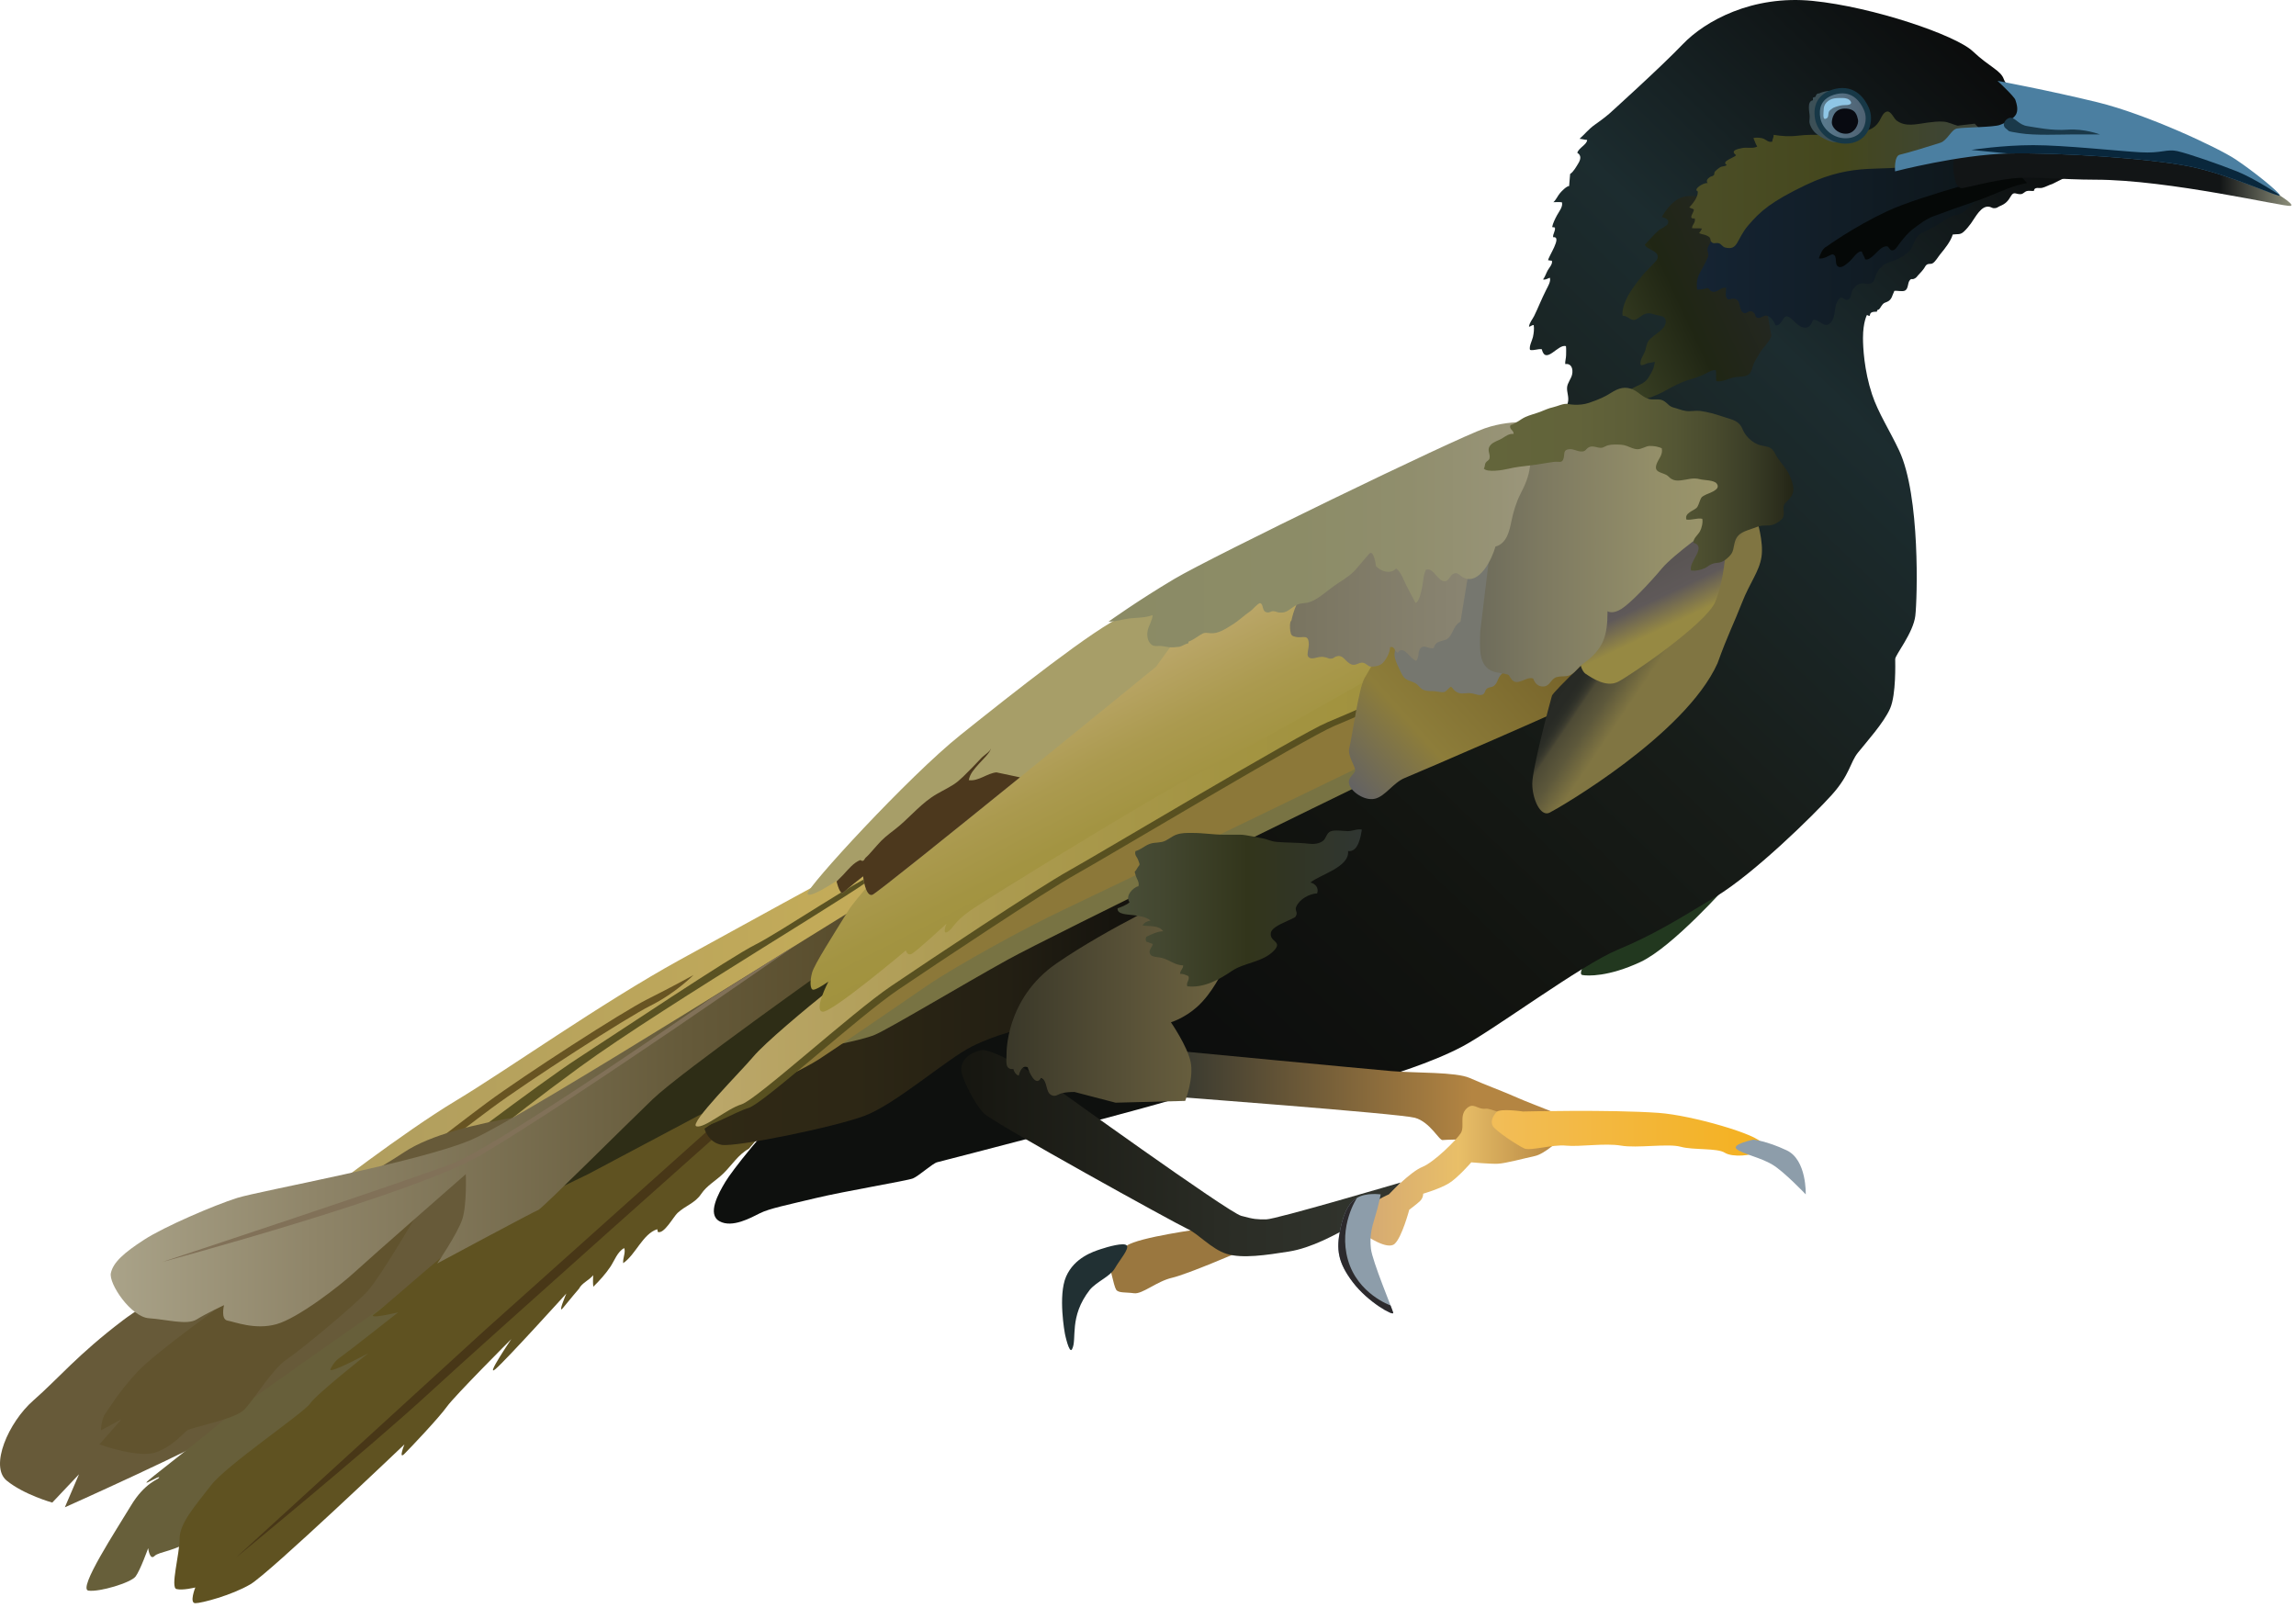 
        <svg xmlns:rdf="http://www.w3.org/1999/02/22-rdf-syntax-ns#" xmlns="http://www.w3.org/2000/svg" xmlns:cc="http://creativecommons.org/ns#" xmlns:xlink="http://www.w3.org/1999/xlink" xmlns:dc="http://purl.org/dc/elements/1.1/" x="0px" y="0px" width="501" height="351" viewBox="0 0 501 351" xml:space="preserve">
            <title>Gymnomyza samoensis (Ma'o Ma'o)</title>
            <desc xmlns:ian_image_library="https://ian.umces.edu/media-library/">
                <ian_image_library:title>Gymnomyza samoensis (Ma'o Ma'o)</ian_image_library:title>
                <ian_image_library:descr><p>Illustration of Gymnomyza samoensis (Ma'o Ma'o), which is endemic to Samoa and American Samoa. It is classified Endangered by the IUCN, most likely due to habitat loss, and the introduction of rats and other predators to the islands.</p></ian_image_library:descr>
                <ian_image_library:scene>
                    <ian_image_library:contains>birds, fauna, Chordata, Aves, Passeriformes, Meliphagidae, Gymnomyza samoensis, Ma'o Ma'o, honeyeater</ian_image_library:contains>
                    <ian_image_library:when>2012-05-19</ian_image_library:when>
                </ian_image_library:scene>
            </desc>
            
<defs>
</defs>
<linearGradient id="ian_symbols_55b7b99c2869df64195f68dce12da6da" gradientUnits="userSpaceOnUse" x1="70.11" y1="224.57" x2="198.693" y2="224.57">
	<stop  offset="0.006" style="stop-color:#AE9D5F"/>
	<stop  offset="0.022" style="stop-color:#AF9D5F"/>
	<stop  offset="1" style="stop-color:#C6AD58"/>
</linearGradient>
<path fill="url(#ian_symbols_55b7b99c2869df64195f68dce12da6da)" d="M198.693,191.982l-6.316-3.789l-12.125,3.789c0,0-14.4,7.831-31.83,17.431
	s-37.64,23.999-49.008,30.819c-11.368,6.821-29.304,20.715-29.304,20.715l46.229-13.642L198.693,191.982z"/>
<path fill="#685422" d="M84.231,259.54l-0.961-1.227c0.152-0.119,15.255-11.947,23.004-17.696
	c8.021-5.951,29.595-19.862,34.977-22.555c5.478-2.738,10.029-5.264,10.075-5.288c0,0-3.869,3.929-9.377,6.684
	c-5.335,2.668-26.767,16.491-34.745,22.411C99.47,247.606,84.383,259.421,84.231,259.54z"/>
<path fill="#5A5222" d="M93.098,255.137c0,0,24.503-18.694,33.092-24.252s33.093-21.978,38.65-24.757
	c5.558-2.778,23.748-15.157,26.021-15.157s-45.765,28.273-64.418,41.935c-17.937,13.136-25.767,20.21-25.767,20.21L93.098,255.137z"
	/>
<path fill="#675A39" d="M88.248,251.399c-11.321,7.547-51.458,29.159-61.406,36.706S12.777,300.797,7.288,305.6
	c-5.489,4.804-9.597,14.409-5.832,17.496c3.766,3.087,9.949,4.802,9.949,4.802l5.832-6.174l-3.087,7.203
	c0,0,28.473-12.691,38.421-18.523c9.948-5.833,59.348-43.567,63.807-48.37s12.349-20.24,12.349-20.24S99.568,243.852,88.248,251.399
	z"/>
<path fill="#675F3A" d="M47.768,310.746c-6.175,5.146-15.38,12.087-15.781,12.693c-0.401,0.605,2.811-1.479,2.745-1.029
	c-0.066,0.45-3.087,1.028-6.175,6.175c-3.087,5.146-11.664,18.183-9.262,18.524c2.401,0.343,9.263-1.715,10.292-3.087
	c1.028-1.372,2.744-6.175,2.744-6.175s0.342,2.744,1.372,1.715c1.029-1.029,4.802-1.029,8.233-3.773
	c3.431-2.744,45.282-42.194,45.282-42.194l4.459-14.065C91.677,279.529,53.943,305.6,47.768,310.746z"/>
<path fill="#22381F" d="M346.571,208.813c0,0-2.416,3.732-1.317,3.952c1.098,0.22,5.71,0.439,12.736-2.854
	c7.027-3.294,18.887-16.689,18.887-16.689L346.571,208.813z"/>
<linearGradient id="ian_symbols_5753f29f5efd2bb40912cd0f57ec600c" gradientUnits="userSpaceOnUse" x1="243.599" y1="235.062" x2="446.113" y2="25.353">
	<stop  offset="0.006" style="stop-color:#0B0C0C"/>
	<stop  offset="0.261" style="stop-color:#121410"/>
	<stop  offset="0.461" style="stop-color:#171C18"/>
	<stop  offset="0.739" style="stop-color:#1C2C2F"/>
	<stop  offset="1" style="stop-color:#0B0C0C"/>
</linearGradient>
<path fill="url(#ian_symbols_5753f29f5efd2bb40912cd0f57ec600c)" d="M443.144,23.099c0,0-5.226-3.801-5.885-5.778c-0.658-1.976-3.073-2.635-6.807-6.148
	c-3.733-3.514-21.74-9.663-34.918-10.98c-13.176-1.318-23.496,4.392-28.328,9.442c-4.83,5.051-16.03,15.152-16.03,15.152
	c-0.931,0.802-2.166,1.721-3.234,2.47c-1.24,0.869-2.142,2.027-3.277,3.031c0.572,0.039,1.04,0.208,1.652,0.247
	c0.036,0.961-1.896,1.776-2.141,2.816c0.969,0.563,0.7,1.497,0.247,2.251c-0.452,0.753-1.091,1.911-1.812,2.361l-0.219,2.635
	c-0.558,0-1.641,1.127-1.987,1.538c-0.55,0.649-0.833,1.436-1.449,1.987c0.614-0.021,1.263-0.055,1.866,0.022
	c0.278,0.964-0.679,2.077-1.07,2.816c-0.419,0.788-0.911,1.737-1.065,2.604c0.164-0.028,0.43,0.096,0.599,0.069
	c0.161,0.821-0.503,1.436-0.379,2.132c2.098-0.247-1.102,4.279-1.098,5.044c0.229-0.032,0.585,0.108,0.816,0.071
	c0.237,0.703-0.585,1.535-0.905,2.115c-0.34,0.617-0.589,1.428-1.016,1.979c0.485,0.162,1.049-0.215,1.472-0.373
	c0.301,0.747-0.438,1.951-0.774,2.614c-0.522,1.035-0.972,2.043-1.433,3.079c-0.391,0.877-0.771,1.783-1.201,2.642
	c-0.381,0.762-1.075,1.541-1.132,2.375c0.419-0.093,0.626-0.392,1.032-0.383c0.126,0.861,0.011,1.787-0.169,2.607
	c-0.166,0.753-0.898,2.073-0.638,2.821c0.865,0.19,1.639-0.264,2.563-0.153c0.858,3.523,3.572-1.262,5.276-0.658
	c0.079,0.631,0.03,1.3,0.032,1.943c0.002,0.642-0.252,1.387-0.191,1.943c1.361-0.15,1.741,1.051,1.514,2.234
	c-0.184,0.953-1.021,1.87-1.108,2.845c-0.095,1.074,0.462,2.132,0.182,3.299c-0.172,0.718-1.134,2.769-0.615,3.294l-28.762,69.615
	l-62.781,32.781l4.772,3.846l-17.907,11.305l3.23,22.999l62.144,3.293c0,0,9.884-2.854,16.909-6.587
	c7.025-3.733,25.914-17.787,33.817-21.082c7.904-3.295,13.178-6.587,21.52-11.639c8.344-5.051,21.305-17.787,25.255-22.179
	c3.95-4.393,3.955-7.026,5.709-9.223s5.712-6.588,7.028-9.662c1.315-3.075,1.098-9.882,1.098-10.76s3.955-5.709,4.389-9.444
	c0.434-3.734,1.098-26.132-3.514-36.014c-2.011-4.309-4.582-8.234-5.929-12.297c-1.74-5.255-1.977-10.316-1.977-12.297
	c0-3.514,0.878-5.052,0.878-5.052c0.176,0.162,0.392,0.233,0.617,0.192c0.026-0.95,0.867-0.836,1.542-0.888
	c0.021-0.121,0.048-0.24,0.08-0.359c0.503-0.056,0.643-0.507,0.891-0.861c0.521-0.745,0.559-0.622,1.269-0.933
	c1.054-0.461,1.082-1.401,1.569-2.383c0.613-0.09,1.799,0.228,2.334-0.071c0.734-0.411,0.555-1.603,0.972-2.167
	c0.452-0.614,0.471-0.14,1.048-0.425c0.525-0.26,0.46-0.357,0.813-0.73c0.494-0.525,0.921-0.97,1.323-1.537
	c0.162-0.229,0.311-0.593,0.544-0.762c0.452-0.326,0.853-0.093,1.278-0.308c0.606-0.306,1.254-1.458,1.692-1.988
	c0.98-1.188,2.304-2.819,2.732-4.31c1.075-0.158,1.613,0.136,2.438-0.642c0.593-0.559,1.059-1.127,1.531-1.77
	c0.976-1.324,2.269-4.097,4.13-3.617c0.42,0.108,0.542,0.326,1.086,0.279c0.59-0.051,0.604-0.249,1.088-0.444
	c1.243-0.501,1.793-1.088,2.426-2.196c0.647-1.135,1.144-0.313,2.196-0.425c0.525-0.056,0.748-0.531,1.318-0.679
	c0.449-0.117,1.036,0.04,1.499-0.028c0.086-0.957,1.163-0.512,1.799-0.664c0.748-0.179,1.43-0.61,2.191-0.834l3.074-1.538
	L443.144,23.099z"/>
<path fill="#2E2D16" d="M186.702,204.058c-1.028,0.343-77.185,55.917-77.185,55.917l9.948,7.547l43.91-20.24l31.218-27.101
	L186.702,204.058z"/>
<path fill="#61532E" d="M50.512,283.302c0,0-16.467,11.664-20.583,16.123c-4.116,4.46-5.832,7.547-6.861,8.919
	s-1.029,3.773-1.029,3.773l4.459-2.401l-4.803,5.489c0,0,8.577,3.088,12.35,1.716s5.833-4.117,6.861-4.804
	c1.029-0.686,10.291-2.401,12.35-4.459c2.059-2.059,6.175-8.919,9.262-10.978s15.093-12.007,17.838-15.094
	c2.745-3.088,10.978-17.153,10.978-17.153L50.512,283.302z"/>
<path fill="#5F5221" d="M163.375,250.713c-2.216,1.152-3.79,3.688-5.573,5.403c-1.685,1.621-3.529,2.55-4.813,4.449
	c-1.375,2.032-3.373,2.492-5.144,4.126c-0.904,0.836-2.958,4.697-4.31,4.145c-0.039-0.198-0.078-0.396-0.116-0.595
	c-3.173,1.01-4.721,5.566-7.438,7.409c-0.125-1.077,0.6-2.354,0.224-3.29c-1.472,0.762-2.151,2.789-3.019,4.081
	c-1.071,1.591-2.326,2.972-3.722,4.356c-0.106-0.807-0.064-1.689-0.035-2.521c-0.898,1.144-2.419,1.649-3.104,2.967
	c0,0-2.058,2.402-3.43,4.117s0.686-3.088,0.686-3.088s-13.035,14.408-15.437,16.467c-2.402,2.058,3.43-6.518,3.43-6.518
	s-12.35,12.349-14.065,14.75c-1.715,2.402-7.891,8.919-9.262,10.292c-1.372,1.372,0-2.059,0-2.059s-29.503,28.13-33.62,30.531
	c-4.116,2.402-10.634,4.116-12.006,4.116s0-3.43,0-3.43s-2.744,0.686-4.116,0.343s0.686-7.547,0.686-10.978
	s3.431-7.204,6.861-11.664c3.43-4.459,20.24-15.78,21.612-17.838c1.372-2.059,12.693-10.978,12.693-10.978s-8.919,4.803-8.233,3.431
	s1.372-2.059,2.401-2.744c1.029-0.687,12.35-9.606,12.35-9.606s-7.204,1.716-5.146,0.344s20.24-17.838,24.013-19.554l22.642-10.979
	l55.573-29.502L163.375,250.713z"/>
<linearGradient id="ian_symbols_3230d8c8917f313435cf792a7a8ea84f" gradientUnits="userSpaceOnUse" x1="24.156" y1="243.069" x2="189.322" y2="243.069">
	<stop  offset="0.006" style="stop-color:#A9A288"/>
	<stop  offset="0.266" style="stop-color:#8F8569"/>
	<stop  offset="0.761" style="stop-color:#655A3A"/>
	<stop  offset="1" style="stop-color:#574B2B"/>
</linearGradient>
<path fill="url(#ian_symbols_3230d8c8917f313435cf792a7a8ea84f)" d="M31.472,270.517c-4.418,2.859-6.758,4.938-7.278,7.276c-0.519,2.34,4.418,9.617,8.317,9.877
	s8.316,1.559,10.396,0.26c2.08-1.3,5.978-3.119,5.978-3.119s-0.78,3.119,0.779,3.379c1.56,0.26,5.978,2.079,10.656,0.78
	c4.678-1.3,13.774-8.317,17.153-11.436c3.378-3.119,24.17-21.312,24.17-21.312s0.261,6.757-0.78,9.876
	c-1.04,3.118-5.458,9.616-5.458,9.616s21.311-11.435,22.091-11.695c0.779-0.261,18.712-18.192,24.95-24.17
	s40.023-29.889,40.023-29.889s7.797-13.515,6.758-13.254c-1.04,0.26-74.851,47.041-86.285,51.979
	c-11.435,4.938-46.26,11.175-51.199,12.734S35.89,267.658,31.472,270.517z"/>
<path fill="#817158" d="M35.334,275.413c0,0,55.876-18.453,64.193-21.831c12.995-5.978,55.796-35.856,55.796-35.856l18.274-11.443
	c0,0-48.34,33.786-68.612,45.74C90.319,260.671,35.334,275.413,35.334,275.413z"/>
<path fill="#483717" d="M51.483,339.909l54.318-49.64l52.239-46.781l5.198-1.818c0,0-56.397,50.159-69.652,62.374
	S51.483,339.909,51.483,339.909z"/>
<linearGradient id="ian_symbols_97c6a2f201536884ed0bf85afb0d5d3e" gradientUnits="userSpaceOnUse" x1="345.762" y1="75.706" x2="387.112" y2="56.424">
	<stop  offset="0" style="stop-color:#404728"/>
	<stop  offset="0.503" style="stop-color:#202614"/>
	<stop  offset="1" style="stop-color:#252726"/>
</linearGradient>
<path fill="url(#ian_symbols_97c6a2f201536884ed0bf85afb0d5d3e)" d="M368.312,42.796c-3.074,0.22-4.951,3.272-5.688,4.563c0.707,0.19,1.801,0.525,1.264,1.542
	c-0.248,0.469-1.5,0.982-1.945,1.361c-1.135,0.971-2.037,2.148-3.041,3.129c0.469,1.159,3.215,1.291,2.779,2.976
	c-0.143,0.546-1.1,1.344-1.488,1.807c-0.508,0.604-1.17,1.142-1.709,1.806c-1.002,1.235-1.99,2.542-2.859,3.91
	c-0.756,1.192-1.857,3.618-1.553,5.006c0.971-0.021,1.568,0.887,2.381,0.921c0.779,0.033,1.65-1.009,2.422-1.273
	c1.043-0.358,1.426-0.115,2.41,0.165c0.941,0.268,2.1,0.12,2.195,1.318c0.146,1.86-2.627,2.927-3.676,4.233
	c-0.602,0.746-0.547,1.68-0.936,2.584c-0.322,0.749-1.16,1.9-0.844,2.81c0.48,0.14,1.057-0.273,1.502-0.405
	c0.453-0.134,1.164-0.106,1.555-0.356c-0.09,1.412-0.625,2.248-1.34,3.442c-0.658,1.102-1.646,1.493-2.801,2.019
	c-1.125,0.512-1.822,1.127-2.684,2.142c-0.639,0.755-1.928,2.351-1.943,3.261c0.703,0.023,1.973-0.665,2.65-1.004
	c0.994-0.499,1.822-1.034,2.861-1.324c1.9-0.532,3.639-1.098,5.381-2.079c1.838-1.034,3.754-2.043,5.764-2.598
	c0.867-0.24,1.73-0.588,2.588-0.915c0.697-0.266,2.066-1.313,2.869-1.017c0.1,0.769-0.031,1.581,0.066,2.35
	c1.254,0.259,2.738-0.575,3.932-0.833c1.105-0.24,2.68,0.1,3.447-0.94c0.432-0.587,0.502-1.276,0.762-1.927
	c0.305-0.765,0.811-1.475,1.209-2.196c0.799-1.445,2.098-2.4,2.695-3.953l-5.27-29.426
	C381.269,43.895,371.384,42.577,368.312,42.796z"/>
<linearGradient id="ian_symbols_0b3872e096a2c394addb115478fcbdf3" gradientUnits="userSpaceOnUse" x1="370.252" y1="50.568" x2="437.924" y2="50.568">
	<stop  offset="0" style="stop-color:#152433"/>
	<stop  offset="1" style="stop-color:#0D1518"/>
</linearGradient>
<path fill="url(#ian_symbols_0b3872e096a2c394addb115478fcbdf3)" d="M374.679,50.482c-0.914,0.428-1.242,2.075-1.701,2.909c-0.365,0.664-0.506,0.808-0.334,1.543
	c0.188,0.804,0.232,0.746-0.117,1.52c-0.457,1.013-1.023,2.028-1.58,3.032c-0.654,1.177-0.803,2.305-0.625,3.7
	c0.68,0.079,1.127-0.111,1.73-0.18c0.43-0.049,0.26-0.28,0.711-0.065c0.215,0.102,0.332,0.44,0.539,0.557
	c1.371,0.765,2.002-0.964,3.32-0.685c0.072,0.556-0.17,1.434,0.018,1.948c0.357,0.986,0.867,0.407,1.553,0.418
	c1.762,0.029,1.133,1.981,1.977,2.883c0.906,0.966,1.5-0.96,2.586,0.256c0.391,0.438,0.162,1.012,0.922,1.065
	c0.672,0.047,1.137-0.693,1.994-0.466c0.574,0.152,1.08,0.781,1.373,1.28c0.385,0.658,0.252,1.091,1.029,0.658
	c1.072-0.597,1.07-2.515,2.471-1.542c0.955,0.663,1.492,1.581,2.594,2.036c1.266,0.523,2.072-0.246,2.441-1.503
	c1.344-0.419,2.496,2.073,3.866,0.57c1.162-1.275,0.717-3.119,1.409-4.514c0.161-0.324,0.461-0.867,0.831-0.947
	c0.549-0.117,0.767,0.525,1.328,0.469c0.978-0.099,0.834-1.283,1.137-1.938c0.322-0.699,1.03-1.419,1.713-1.59
	c0.849-0.212,1.887,0.315,2.634-0.216c0.573-0.408,0.613-1.132,0.874-1.762c0.309-0.747,0.748-1.345,1.275-1.798
	c1.184-1.019,2.854-1.154,4.172-1.983c0.667-0.42,1.3-0.852,1.859-1.428c0.563-0.581,0.692-1.146,0.988-1.861
	c0.744-1.798,1.749-2.026,3.343-2.811c1.552-0.765,2.987-1.797,4.568-2.695c0.888-0.505,1.763-0.375,2.685-0.978
	c0.961-0.629,1.58-1.3,2.416-2.031c1.46-1.278,3.077-2.637,4.221-4.124c1.024-1.332,1.431-2.95,3.025-3.782l-6.588-6.808
	l-40.626,7.027L374.679,50.482z"/>
<linearGradient id="ian_symbols_977c3c683e2d4c74d165b245789f4f43" gradientUnits="userSpaceOnUse" x1="368.607" y1="39.236" x2="435.728" y2="39.236">
	<stop  offset="0" style="stop-color:#4C4E27"/>
	<stop  offset="0.497" style="stop-color:#44471D"/>
	<stop  offset="1" style="stop-color:#3B443F"/>
</linearGradient>
<path fill="url(#ian_symbols_977c3c683e2d4c74d165b245789f4f43)" d="M397.738,29.401c-1.891,0-3.678-0.003-5.494,0.215c-1.824,0.219-3.492,0.086-5.229-0.187
	c0.059,0.569-0.307,0.933-0.289,1.477c-0.869,0.181-1.102-0.245-1.773-0.577c-0.648-0.32-1.631-0.333-2.346-0.224
	c0.209,0.548,0.531,1.426,0.83,1.882c-1.006,0.508-2.17,0.105-3.268,0.318c-0.859,0.167-2.777,0.512-1.352,1.543
	c-0.283,0.551-3.424,1.353-2.031,2.141c-0.324,0.363-0.961,0.243-1.398,0.489c-0.35,0.196-0.955,0.688-1.207,0.99
	c-0.189,0.227-0.031,0.542-0.197,0.729c-0.283,0.316-0.596,0.243-0.848,0.423c-0.443,0.318-0.975,0.741-0.514,1.339
	c-0.576-0.094-1.4,0.363-1.846,0.691c-0.125,0.091-0.494,0.412-0.547,0.55c-0.234,0.606,0.219,0.25,0.238,0.708
	c0.047,1.104-1.084,2.533-1.861,3.365c0.328,0.157,0.646,0.282,0.988,0.418c0.152,0.574-1.457,2.166,0.221,1.97
	c0.207,0.992-0.588,1.292-0.598,2.125c0.701,0.102,1.443-0.029,2.146,0.083c-0.111,0.341-0.389,0.75-0.609,1.005
	c0.543,0.283,1.158,0.271,1.68,0.537c0.221,0.112,0.488,0.237,0.652,0.446c0.205,0.265,0.127,0.655,0.264,0.834
	c0.553,0.722,1.029,0.147,1.779,0.417c0.492,0.177,0.75,0.758,1.295,0.9c2.891,0.757,2.428-1.768,5.063-4.842
	s4.939-5.147,12.516-8.784c10.981-5.27,16.91-2.635,23.498-4.392c6.588-1.757,18.227-3.953,18.227-3.953l-4.831-5.051l-3.733,0.439
	c-1.079-0.27-1.921-0.787-3.073-0.878c-1.186-0.094-2.362,0.061-3.514,0.208c-2.228,0.285-4.772,1.072-6.765-0.482
	c-0.577-0.45-1.167-2.047-2.024-1.938s-1.321,1.44-1.691,2.053c-1.384,2.294-3.523,2.354-5.99,2.354L397.738,29.401z"/>
<path fill="#050807" d="M398.617,53.776c-1.002,0.462-1.396,1.705-1.734,2.591c0.424,0.172,1.119-0.071,1.515-0.224
	c0.287-0.111,1.307-0.702,1.536-0.632c1.162,0.358,0.189,2.262,1.266,2.71c0.813,0.339,1.87-0.731,2.534-1.311
	c0.493-0.431,1.706-2.344,2.532-1.998c0.16,0.603,0.574,1.076,0.734,1.679c1.126,0.406,2.724-2.029,3.695-2.547
	c0.283-0.151,0.773-0.372,1.11-0.283c0.359,0.095,0.512,0.743,0.913,0.848c0.766,0.2,1.265-0.795,1.655-1.315
	c0.931-1.241,1.938-2.498,3.173-3.416c1.397-1.041,2.713-2.077,4.358-2.69c3.156-1.174,6.164-2.262,9.383-3.343
	c3.092-1.038,6.05-2.57,9.059-3.458c0.638-0.188,1.325-0.292,1.971-0.445l-2.416-2.635c0,0-20.642,5.271-28.108,8.784
	C404.327,49.604,398.617,53.776,398.617,53.776z"/>
<path fill="#3C5057" d="M396.941,20.394c-0.416-0.057-0.73,0.311-0.773,0.708c-0.117,0.029-0.465,0.188-0.584,0.216
	c-0.027,0.119,0.033,0.438,0.006,0.557c-1.4,0.228-0.713,2.619-0.707,3.573c0.006,0.775-0.174,1.117,0.055,1.697
	c0.178,0.444,0.383,1.016,0.984,1.658c0.602,0.641,1.961,1.449,2.963,1.861c1.551,0.637,2.64,0.405,4.112,0.043
	c2.634-0.646,5.094-1.769,4.843-5.039c-0.193-2.523-3.309-4.698-4.173-5.051c-0.863-0.353-1.097-0.219-3.073-0.659
	S396.941,20.394,396.941,20.394z"/>
<linearGradient id="ian_symbols_92621d3b4f19d5c4f95fa1ea47e7cc2e" gradientUnits="userSpaceOnUse" x1="396.521" y1="25.275" x2="407.686" y2="25.275">
	<stop  offset="0" style="stop-color:#5B7D90"/>
	<stop  offset="1" style="stop-color:#4E6071"/>
</linearGradient>
<path fill="url(#ian_symbols_92621d3b4f19d5c4f95fa1ea47e7cc2e)" d="M400.593,19.958c3.733-0.878,5.929,1.757,6.807,4.172c0.879,2.416-0.219,6.148-3.952,6.588
	s-6.368-2.416-6.808-4.831S396.859,20.837,400.593,19.958z"/>
<path fill="#173847" d="M402.686,31.349c-3.535,0-6.144-2.724-6.622-5.356c-0.617-3.394,0.984-5.801,4.396-6.603
	c0.531-0.125,1.055-0.188,1.559-0.188c3.907,0,5.528,3.621,5.932,4.73c0.569,1.566,0.363,3.511-0.525,4.953
	c-0.593,0.962-1.752,2.162-3.908,2.415C403.234,31.333,402.957,31.349,402.686,31.349z M402.018,20.371
	c-0.413,0-0.848,0.053-1.291,0.157c-3.542,0.833-3.864,3.318-3.513,5.255c0.414,2.28,2.928,4.731,6.165,4.355
	c1.691-0.199,2.593-1.125,3.049-1.867c0.709-1.15,0.874-2.696,0.422-3.94C406.512,23.402,405.166,20.371,402.018,20.371z"/>
<path fill="#080A11" d="M402.569,23.692c2.415,0,2.636,1.537,2.855,2.416c0.22,0.878-0.658,3.074-2.635,3.074
	s-3.075-1.537-3.075-2.416C399.714,25.888,400.154,23.692,402.569,23.692z"/>
<path fill="#0E100E" d="M174.439,238.72c-8.084,8.337-14.653,16.672-16.168,19.198s-4.042,7.074-1.263,8.59s6.821-0.759,8.842-1.769
	c2.021-1.011,5.81-1.769,12.125-3.284c6.315-1.515,19.957-3.789,21.22-4.294c1.264-0.505,4.295-3.284,5.306-3.537
	c1.011-0.253,52.039-13.389,53.555-14.398c1.516-1.011-14.399-19.958-14.399-19.958S182.523,230.383,174.439,238.72z"/>
<linearGradient id="ian_symbols_5fcc34956fdc98a409febf5c2157fcbe" gradientUnits="userSpaceOnUse" x1="153.723" y1="221.689" x2="255.023" y2="221.689">
	<stop  offset="0.006" style="stop-color:#302915"/>
	<stop  offset="0.325" style="stop-color:#2D2715"/>
	<stop  offset="0.654" style="stop-color:#231F13"/>
	<stop  offset="0.987" style="stop-color:#100F0C"/>
	<stop  offset="1" style="stop-color:#0F0E0B"/>
</linearGradient>
<path fill="url(#ian_symbols_5fcc34956fdc98a409febf5c2157fcbe)" d="M222.941,224.574c0,0-5.306,1.012-10.863,3.79c-5.557,2.778-16.672,12.63-23.494,15.156
	c-6.82,2.526-28.041,6.821-31.072,6.315c-3.031-0.505-3.79-3.536-3.79-3.536s47.998-32.336,47.24-32.336
	c-0.758,0,49.008-20.462,49.008-20.462l5.052,6.063L222.941,224.574z"/>
<path fill="#787343" d="M296.959,171.265c0,0-67.449,32.841-77.048,38.146s-26.019,15.156-29.051,16.42
	c-3.032,1.263-11.621,2.778-11.621,2.778l42.188-27.282l76.542-36.377L296.959,171.265z"/>
<path fill="#8C7839" d="M296.959,167.223c0,0-56.839,27.535-64.922,31.324c-8.083,3.79-23.241,12.126-29.556,16.421
	c-6.315,4.294-20.21,13.894-23.746,16.167c-3.537,2.274-9.853,5.053-9.853,5.053s36.125-33.599,56.587-44.208
	c20.462-10.61,73.764-39.409,73.764-39.409L296.959,167.223z"/>
<path fill="#585020" d="M182.568,216.758c-5.053,4.041-14.146,11.62-16.673,14.651c-2.526,3.031-14.945,13.866-13.18,14.378
	s7.37-3.01,10.654-4.021c3.284-1.011,24-19.956,32.588-25.767c8.589-5.811,32.083-21.474,38.903-25.262
	c6.82-3.789,50.271-29.81,56.333-32.336c6.063-2.525,11.621-5.052,11.621-5.052l-2.526-6.063c0,0-77.048,36.376-100.542,55.576
	C189.136,210.695,187.62,212.716,182.568,216.758z"/>
<linearGradient id="ian_symbols_fe5de25d8d6ee1a4f9099ea917ceb28d" gradientUnits="userSpaceOnUse" x1="151.775" y1="195.186" x2="302.551" y2="195.186">
	<stop  offset="0" style="stop-color:#BCA86B"/>
	<stop  offset="0.079" style="stop-color:#B9A566"/>
	<stop  offset="0.45" style="stop-color:#AB9A4F"/>
	<stop  offset="0.77" style="stop-color:#A39442"/>
	<stop  offset="1" style="stop-color:#A1923E"/>
</linearGradient>
<path fill="url(#ian_symbols_fe5de25d8d6ee1a4f9099ea917ceb28d)" d="M181.008,215.978c-5.052,4.042-14.146,11.621-16.673,14.652s-14.144,14.646-12.378,15.157
	c1.766,0.512,6.568-3.79,9.852-4.8c3.284-1.011,24-19.957,32.589-25.767c8.588-5.811,32.082-21.474,38.902-25.263
	c6.821-3.788,50.271-29.81,56.334-32.335c6.063-2.526,11.62-5.052,11.62-5.052l1.297-8.029c0,0-80.871,38.343-104.365,57.542
	C187.577,209.916,186.06,211.937,181.008,215.978z"/>
<path fill="#8FC6E6" d="M398.321,25.934c-0.677,0.193-0.388-1.558-0.388-1.934c0-0.632,0.195-1.22,0.649-1.673
	c1.018-1.018,2.189-0.934,3.605-0.938c0.553-0.001,1.297,0.187,1.619,0.702c0.486,0.775-0.693,0.847-1.232,0.845
	c-0.778-0.001-1.34,0.164-2.027,0.39c-0.318,0.104-0.6,0.224-0.878,0.459c-0.201,0.169-0.575,0.311-0.672,0.891
	C398.901,25.257,398.998,25.741,398.321,25.934z"/>
<linearGradient id="ian_symbols_6cb87919df4bc6548980cd875c28eb55" gradientUnits="userSpaceOnUse" x1="228.815" y1="152.911" x2="246.183" y2="186.997">
	<stop  offset="0" style="stop-color:#BCA86B"/>
	<stop  offset="0.079" style="stop-color:#B9A566"/>
	<stop  offset="0.45" style="stop-color:#AB9A4F"/>
	<stop  offset="0.77" style="stop-color:#A39442"/>
	<stop  offset="1" style="stop-color:#A1923E"/>
</linearGradient>
<path fill="url(#ian_symbols_6cb87919df4bc6548980cd875c28eb55)" d="M254.267,139.942c0,0-26.271,18.44-34.86,24.251c-8.588,5.812-31.073,29.304-34.356,34.609
	c-3.283,5.306-7.326,11.62-7.831,13.389s-0.504,3.788,0.254,3.789s3.284-1.769,3.284-1.769s-3.284,6.314-1.264,6.568
	s18.188-13.39,18.188-13.39s0.253,1.263,1.264,0.759c1.01-0.504,7.578-6.568,7.578-6.568s-1.01,2.525,0.253,1.769
	s1.263-2.022,4.8-4.547c3.537-2.525,42.187-26.271,50.018-30.061c7.831-3.79,37.672-20.873,37.672-20.873l6.031-10.199l-23.494-9.6
	L254.267,139.942z"/>
<path fill="#A79E68" d="M245.174,134.385c-6.063,2.526-24.252,16.925-35.62,26.019c-11.368,9.095-33.598,33.346-33.345,34.609
	c0.252,1.263,6.315-2.779,6.315-2.779s0.759,3.284,1.517,2.526c0.757-0.758,4.294-3.537,4.294-3.537s0.505,4.548,2.021,4.043
	c1.517-0.506,61.892-49.766,61.892-49.766l5.305-7.326l-4.547-6.568C253.004,131.606,251.236,131.859,245.174,134.385z"/>
<path fill="#4C381D" d="M211.394,170.247c0.262-1.45,1.178-2.371,2.193-3.547c0.595-0.691,2.612-2.55,2.614-3.382
	c-0.028,0.595-1.478,1.504-1.971,1.996c-0.709,0.707-1.408,1.523-2.098,2.202c-1.215,1.195-2.604,2.761-4.108,3.717
	c-1.615,1.029-3.304,1.746-4.824,2.809c-2.991,2.092-5.136,4.823-8.049,7.048c-1.431,1.094-2.592,2-3.726,3.332
	c-0.58,0.68-1.21,1.346-1.79,2.02c-0.225,0.261-0.503,0.5-0.756,0.736c-0.222,0.206-0.249,0.551-0.575,0.674
	c-0.219,0.082-0.563-0.176-0.567-0.174c-1.468,0.562-2.582,1.977-3.734,3.22c-0.166,0.179-0.768,0.768-1.448,1.463
	c0.147,0.587,0.815,3.07,1.486,2.401c0.757-0.758,4.294-3.537,4.294-3.537s0.505,4.548,2.021,4.043
	c0.77-0.257,16.704-13.074,32.21-25.636l-5.134-1.083C215.395,168.73,213.539,170.539,211.394,170.247z"/>
<linearGradient id="ian_symbols_3271e9683b7118f4a9b94e94259702e8" gradientUnits="userSpaceOnUse" x1="426.198" y1="38.194" x2="500" y2="38.194">
	<stop  offset="0" style="stop-color:#121516"/>
	<stop  offset="0.788" style="stop-color:#121516"/>
	<stop  offset="1" style="stop-color:#8D8F7B"/>
</linearGradient>
<path fill="url(#ian_symbols_3271e9683b7118f4a9b94e94259702e8)" d="M495.643,41.552c0,0,5.457,3.118,4.157,3.378c-1.3,0.26-26.509-5.717-42.622-5.717
	c-7.277,0-13.774-0.78-18.192-0.26c-4.419,0.52-9.097,1.819-10.656,2.079c-1.56,0.26-1.818-2.079-2.078-3.639
	c-0.261-1.559,0.519-4.938,0.519-4.938s11.955-2.079,30.408-0.26C475.63,34.014,495.643,41.552,495.643,41.552z"/>
<path fill="#4B7FA1" d="M435.867,17.641c0,0,11.176,2.079,21.831,4.678c10.656,2.599,26.25,9.875,30.148,12.475
	s9.355,7.017,9.615,7.797s-10.655-4.418-19.492-6.237c-8.836-1.819-29.107-3.119-39.764-2.859
	c-10.655,0.26-24.689,3.898-24.689,3.898s-0.259-3.378,1.04-3.638c1.299-0.26,7.276-2.08,8.836-2.599s2.34-2.859,3.639-3.119
	c1.299-0.26,8.058-0.26,9.356-0.78s2.599-1.04,3.378-2.079c0.78-1.04,0.26-2.599,0-3.379
	C439.505,21.02,435.867,17.641,435.867,17.641z"/>
<path fill="#09273C" d="M488.105,37.393c-3.898-1.559-10.655-3.898-12.994-4.418c-2.34-0.52-3.379,0.52-8.057,0.26
	c-4.679-0.26-16.633-1.56-23.391-1.56s-13.514,1.04-13.514,1.04l8.056,0.78c10.656-0.26,30.928,1.04,39.764,2.859
	c8.837,1.819,19.752,7.017,19.492,6.237C497.461,42.591,492.003,38.953,488.105,37.393z"/>
<path fill="#1A394A" d="M437.686,28.037c1.04,0.779,0,0.52,3.118,1.04c3.119,0.52,9.097,0.26,11.436,0.26c2.34,0,5.979,0,5.979,0
	s-3.379-1.299-7.018-1.04s-7.018-0.52-8.837-0.78c-1.818-0.26-2.598-1.819-3.638-1.819S436.646,27.257,437.686,28.037z"/>
<linearGradient id="ian_symbols_8306e19b1b3027b48d3f3e41b49052e3" gradientUnits="userSpaceOnUse" x1="295.264" y1="172.538" x2="341.046" y2="131.316">
	<stop  offset="0" style="stop-color:#636263"/>
	<stop  offset="0.309" style="stop-color:#8D7D3A"/>
	<stop  offset="1" style="stop-color:#715D26"/>
</linearGradient>
<path fill="url(#ian_symbols_8306e19b1b3027b48d3f3e41b49052e3)" d="M354.052,145.76c0,0-3.033,4.042-7.327,6.315c-4.295,2.273-37.64,16.673-40.166,17.683
	s-4.295,4.042-6.568,4.547s-5.053-1.516-5.558-3.031c-0.505-1.516,1.011-2.273,1.264-3.031c0.252-0.758-1.77-3.285-1.264-5.053
	s2.021-12.883,3.284-15.157c1.263-2.273,5.81-9.599,5.81-9.599l38.399,1.768L354.052,145.76z"/>
<path fill="#76776F" d="M304.289,142.729c-0.072,1.185,0.97,3.033,1.453,4.098c0.8,1.766,1.618,1.494,3.094,2.273
	c0.602,0.317,0.898,0.917,1.447,1.275c0.634,0.415,1.561,0.442,2.342,0.437c0.642-0.004,1.969,0.342,2.47,0.215
	c0.547-0.138,1.04-0.942,1.511-1.188c0.463,0.353,0.579,0.746,1.01,1.034c0.59,0.394,1.086,0.518,1.831,0.443
	c0.75-0.076,1.117-0.104,1.755,0c0.63,0.104,1.634,0.548,2.299,0.265c0.591-0.25,0.48-0.917,0.93-1.288
	c0.582-0.477,1.15-0.164,1.773-0.815c0.473-0.495,0.57-1.053,0.885-1.642c0.367-0.687,0.913-1.035,1.452-1.572l0.249-29.557
	l-21.978,5.305L304.289,142.729z"/>
<linearGradient id="ian_symbols_4fcfe8e154121e143591936ac8ef300f" gradientUnits="userSpaceOnUse" x1="281.479" y1="131.384" x2="321.214" y2="131.384">
	<stop  offset="0" style="stop-color:#797460"/>
	<stop  offset="1" style="stop-color:#8A8572"/>
</linearGradient>
<path fill="url(#ian_symbols_4fcfe8e154121e143591936ac8ef300f)" d="M318.688,135.656c-1.333,0.69-1.551,2.137-2.33,3.228c-1.014,1.418-2.966,0.465-3.524,2.539
	c-1.158,0.263-1.959-0.812-2.804-0.025c-0.767,0.715-0.252,1.999-1.006,2.81c-1.442-0.444-2.7-3.6-4.04-1.769
	c-0.675-0.252-0.692-1.567-1.669-1.187c0.021,1.07-0.903,2.852-1.743,3.562c-0.521,0.44-1.257,0.583-1.887,0.639
	c-1.063,0.095-0.976-0.172-1.775-0.638c-1.333-0.777-1.968,0.955-3.473-0.064c-1.204-0.816-1.495-2.009-2.969-1.452
	c-0.489,0.185-0.43,0.417-1.073,0.44c-0.495,0.018-0.597-0.155-1.004-0.258c-0.824-0.208-1.208-0.176-2.027,0.007
	c-0.519,0.115-1.591,0.47-1.97-0.304c-0.238-0.487,0.201-1.838,0.2-2.475c-0.002-2.526-1.251-1.365-2.834-1.714
	c-0.934-0.206-1.05-0.412-1.206-1.318c-0.1-0.576-0.168-2.008,0.251-2.273c0,0,0.758-4.295,3.537-7.326
	c2.778-3.031,11.114-9.6,14.904-10.61c3.789-1.011,20.968,2.779,20.968,2.779L318.688,135.656z"/>
<linearGradient id="ian_symbols_d9b6aaa1eeb99de45967886d5b8024fc" gradientUnits="userSpaceOnUse" x1="348.324" y1="137.439" x2="370.217" y2="152.206">
	<stop  offset="0" style="stop-color:#272924"/>
	<stop  offset="0.115" style="stop-color:#282A25"/>
	<stop  offset="0.162" style="stop-color:#2C2E27"/>
	<stop  offset="0.197" style="stop-color:#34352B"/>
	<stop  offset="0.225" style="stop-color:#3F3E30"/>
	<stop  offset="0.248" style="stop-color:#4D4A35"/>
	<stop  offset="0.388" style="stop-color:#5D583B"/>
	<stop  offset="0.576" style="stop-color:#807542"/>
	<stop  offset="1" style="stop-color:#807542"/>
</linearGradient>
<path fill="url(#ian_symbols_d9b6aaa1eeb99de45967886d5b8024fc)" d="M383.359,113.425c0,0,1.516,4.8,1.01,8.084c-0.506,3.284-2.525,5.557-4.295,10.104
	c-1.768,4.547-3.031,6.821-5.305,13.136c-7.072,15.663-34.608,31.578-36.63,32.587c-2.021,1.011-3.789-3.031-3.789-6.315
	s3.788-17.43,4.294-19.199c0.506-1.768,39.156-37.388,39.156-37.388L383.359,113.425z"/>
<linearGradient id="ian_symbols_0187169cb65007443dc0cb8a26ce6405" gradientUnits="userSpaceOnUse" x1="357.675" y1="126.282" x2="364.238" y2="140.073">
	<stop  offset="0" style="stop-color:#5A5554"/>
	<stop  offset="0.364" style="stop-color:#5F5959"/>
	<stop  offset="0.788" style="stop-color:#968943"/>
	<stop  offset="1" style="stop-color:#968943"/>
</linearGradient>
<path fill="url(#ian_symbols_0187169cb65007443dc0cb8a26ce6405)" d="M376.539,119.994c0,0-0.254,6.568-2.275,11.368c-2.02,4.8-18.693,16.167-21.219,17.431
	c-2.527,1.263-5.558-0.758-7.074-1.769c-1.516-1.01-2.021-6.315-1.01-8.841c1.01-2.526,13.389-12.378,15.156-14.399
	c1.77-2.021,11.873-7.326,11.873-7.326L376.539,119.994z"/>
<linearGradient id="ian_symbols_9abe3f9f412c3624e1e390a382f59152" gradientUnits="userSpaceOnUse" x1="322.94" y1="121.64" x2="378.054" y2="121.64">
	<stop  offset="0" style="stop-color:#6E6C5B"/>
	<stop  offset="0.256" style="stop-color:#7E7A61"/>
	<stop  offset="0.703" style="stop-color:#948F69"/>
	<stop  offset="1" style="stop-color:#9D976B"/>
</linearGradient>
<path fill="url(#ian_symbols_9abe3f9f412c3624e1e390a382f59152)" d="M322.982,137.93c0,3.021-0.63,7.478,2.976,8.651c0.733,0.239,1.561,0.276,2.331,0.442
	c1.341,0.29,0.781,0.3,1.565,1.256c1.309,1.595,3.196-0.794,4.704-0.2c0.367,1.076,1.098,1.822,2.317,1.723
	c1.376-0.112,1.511-1.658,2.767-2.032c1.195-0.355,2.284,0.069,3.366-0.677c0.973-0.672,1.482-1.583,2.471-2.286
	c4.564-3.248,5.291-6.265,5.291-11.424c0,0,1.011,0.758,3.032-0.505s6.314-5.811,8.842-8.842c2.525-3.031,11.115-9.094,11.115-9.094
	l4.295-12.884l-30.063-8.589l-20.463,6.821L322.982,137.93z"/>
<linearGradient id="ian_symbols_274a5ed61ba9e76429f748eacc309f34" gradientUnits="userSpaceOnUse" x1="241.889" y1="116.687" x2="336.62" y2="116.687">
	<stop  offset="0" style="stop-color:#8B8B65"/>
	<stop  offset="0.438" style="stop-color:#8C8C67"/>
	<stop  offset="0.691" style="stop-color:#908E6D"/>
	<stop  offset="0.897" style="stop-color:#979376"/>
	<stop  offset="1" style="stop-color:#9D977D"/>
</linearGradient>
<path fill="url(#ian_symbols_274a5ed61ba9e76429f748eacc309f34)" d="M323.99,93.469c-6.569,2.273-59.618,28.041-67.702,32.84c-8.083,4.8-14.398,9.347-14.398,9.347
	c1.672-0.012,3.061-0.533,4.603-0.702c1.749-0.192,3.392-0.118,5.013-0.721c-0.037,1.057-0.777,2.179-1.035,3.184
	c-0.258,1.008-0.171,2.465,0.766,3.234c0.529,0.434,1.101,0.313,1.768,0.31c0.749-0.004,1.377,0.189,2.008,0.266
	c0.694,0.084,1.554,0.021,2.23-0.069c0.67-0.089,1.331-0.671,2.034-0.75c0.025-0.138,0.056-0.273,0.092-0.408
	c0.736-0.208,1.771-0.961,2.42-1.375c0.994-0.632,1.145-0.563,2.331-0.443c1.707,0.173,3.349-0.986,4.736-1.831
	c1.458-0.888,2.637-2.082,4.042-3.032c0.435-0.294,1.697-1.81,2.104-1.686c0.788,0.241,0.261,1.799,1.49,2.007
	c0.547,0.092,0.845-0.256,1.256-0.271c0.542-0.02,0.832,0.226,1.264,0.278c1.317,0.161,1.835-0.227,2.849-0.953
	c1.019-0.731,1.52-0.995,2.722-1.081c0.918-0.065,1.661-0.352,2.47-0.814c1.444-0.825,2.729-2.002,4.099-2.975
	c1.451-1.028,3.073-1.883,4.37-3.214c0.527-0.542,1.097-1.284,1.636-1.895c0.465-0.525,1.139-1.306,1.517-1.768
	c1.103-1.349,1.571,2.582,1.571,2.582c0.941,1.116,3.216,1.901,4.357,0.543c1.001,0.51,1.764,2.664,2.274,3.688
	c0.643,1.29,1.312,2.551,2.013,3.833c0.826-0.325,1.218-2.5,1.403-3.321c0.312-1.371,0.235-2.691,0.859-3.941
	c1.678-0.643,2.626,2.808,4.263,2.5c0.746-0.14,1.055-1.3,1.687-1.603c1.044-0.5,1.313,0.35,2.14,0.778
	c3.621,1.871,6.391-4.224,7.073-6.727c2.51-0.703,3.038-3.399,3.5-5.602c0.416-1.979,1.02-4.057,1.952-5.873
	c1.028-2.001,1.817-3.786,2.083-5.995c0.156-1.301-0.036-2.528,0.254-3.795c0.28-1.226,2.519-4.266,2.519-5.558
	C336.62,92.458,330.558,91.195,323.99,93.469z"/>
<linearGradient id="ian_symbols_1b6444d6e9ead854c5cffcb907c52a88" gradientUnits="userSpaceOnUse" x1="323.779" y1="104.579" x2="391.324" y2="104.579">
	<stop  offset="0" style="stop-color:#63653B"/>
	<stop  offset="0.302" style="stop-color:#62633A"/>
	<stop  offset="0.476" style="stop-color:#5D5E38"/>
	<stop  offset="0.618" style="stop-color:#545634"/>
	<stop  offset="0.743" style="stop-color:#494B2E"/>
	<stop  offset="0.856" style="stop-color:#3B3E27"/>
	<stop  offset="0.96" style="stop-color:#2B2D1C"/>
	<stop  offset="1" style="stop-color:#232516"/>
</linearGradient>
<path fill="url(#ian_symbols_1b6444d6e9ead854c5cffcb907c52a88)" d="M342.182,88.165c-0.947-0.221-2.35,0.501-3.283,0.703c-1.09,0.234-1.849,0.638-2.836,1.01
	c-1.045,0.394-2.193,0.659-3.222,1.123c-1.059,0.477-2.149,1.507-3.246,1.756c-0.404,0.989,0.781,1.104,0.682,1.933
	c-1.018-0.103-1.756,0.516-2.55,0.998c-0.761,0.462-1.782,0.684-2.421,1.369c-1.036,1.113-0.026,1.898-0.29,2.995
	c-0.101,0.418-0.629,0.576-0.838,0.929c-0.24,0.407-0.115,0.893-0.399,1.268c0.723,0.914,4.281,0.313,5.281,0.064
	c1.57-0.392,3.392-0.585,5.025-0.771c1.736-0.198,3.417-0.56,5.053-0.758c0.989-0.12,1.734,0.379,2.04-0.739
	c0.285-1.046-0.141-1.902,1.258-2.025c0.913-0.081,1.659,0.459,2.526,0.502c1.16,0.058,0.965-0.551,1.817-0.959
	c0.855-0.41,1.894,0.264,2.735,0.151c0.353-0.047,0.872-0.403,1.258-0.509c0.542-0.149,0.93-0.202,1.514-0.197
	c1.02,0.007,1.799-0.026,2.723,0.322c0.736,0.278,1.475,0.695,2.33,0.7c0.857,0.005,1.809-0.685,2.584-0.712
	c0.811-0.03,1.926,0.131,2.678,0.492c0.33,1.461-0.768,2.334-1.156,3.555c-0.531,1.671,0.9,1.633,2.154,2.267
	c0.436,0.221,0.709,0.653,1.129,0.891c0.609,0.343,1.189,0.393,1.959,0.315c1.592-0.161,2.645-0.684,4.301-0.251
	c0.852,0.222,3.018,0.159,3.605,0.935c1.055,1.394-1.773,2.074-2.607,2.545c-0.668,0.377-0.705,0.375-0.998,1.061
	c-0.217,0.513-0.414,1.35-0.814,1.724c-0.68,0.637-2.666,1.119-2.184,2.538c1.211,0.155,2.357-0.419,3.459-0.177
	c0.174,0.793-0.131,2.05-0.51,2.735c-0.461,0.83-1.457,1.504-1.436,2.482c3.092,0.91-1.111,4.096-0.504,6.075
	c1.006,0.114,2.064-0.094,2.992-0.518c0.527-0.24,0.965-0.672,1.529-0.897c0.574-0.229,0.85-0.211,1.502-0.303
	c0.924-0.128,1.617-0.708,2.262-1.326c1.088-1.045,0.891-1.902,1.283-3.24c0.598-2.043,2.291-2.296,4.049-2.956
	c0.865-0.325,1.496-0.584,2.512-0.575c1.229,0.011,1.951-0.099,2.98-0.821c0.984-0.69,1.223-1.167,1.117-2.21
	c-0.145-1.42,0.029-1.595,0.961-2.52c1.611-1.601,1.23-2.955,0.555-4.806c-0.613-1.684-1.707-2.807-2.771-4.288
	c-0.494-0.686-0.848-1.77-1.58-2.238c-0.717-0.459-1.816-0.463-2.588-0.738c-1.514-0.542-2.938-1.881-3.537-3.352
	c-0.818-2.005-2.238-2.086-4.244-2.772c-1.521-0.519-3.449-1.078-5.033-1.269c-0.996-0.121-2.043,0.138-3.037,0.019
	c-0.963-0.115-1.865-0.534-2.785-0.764c-0.926-0.232-1.174-0.796-1.945-1.333c-0.916-0.636-1.777-0.36-2.85-0.443
	c-1.865-0.143-2.82-1.802-4.49-2.329c-1.92-0.604-3.316,0.238-4.927,1.249c-0.602,0.377-1.95,1.081-4.224,1.838
	C344.456,88.67,342.182,88.165,342.182,88.165z"/>
<path fill="#9A773F" d="M241.986,275.455c0,0,1.04,5.198,1.559,5.979c0.52,0.779,2.08,0.52,3.898,0.779s4.937-2.599,8.316-3.379
	c3.379-0.779,14.813-5.718,14.813-5.718l-8.576-4.938c0,0-13.513,1.819-16.112,3.639
	C243.285,273.636,241.986,275.455,241.986,275.455z"/>
<path fill="#213033" d="M232.369,291.048c0,0-1.559-8.316,0.26-12.475s5.977-5.457,7.537-5.978c1.559-0.52,5.199-1.559,5.718-0.779
	c0.519,0.779-1.561,3.119-2.6,4.938c-1.04,1.819-3.898,2.859-5.458,4.679c-4.678,5.978-2.734,10.824-3.898,12.994
	C233.303,295.592,232.369,291.048,232.369,291.048z"/>
<linearGradient id="ian_symbols_e6ecf20e74f510a455314f5c2b32f9aa" gradientUnits="userSpaceOnUse" x1="209.758" y1="251.641" x2="305.659" y2="251.641">
	<stop  offset="0.006" style="stop-color:#161610"/>
	<stop  offset="0.589" style="stop-color:#2A2C25"/>
	<stop  offset="1" style="stop-color:#33362F"/>
</linearGradient>
<path fill="url(#ian_symbols_e6ecf20e74f510a455314f5c2b32f9aa)" d="M213.917,229.194c-2.859,0.78-4.159,2.339-4.159,4.158s2.86,7.538,4.938,9.616
	c2.079,2.079,42.103,24.171,44.441,25.21s5.198,4.418,8.576,5.458c3.379,1.039,8.576,0.26,13.515-0.521
	c4.938-0.779,10.135-3.638,14.294-5.977c4.158-2.34,10.136-9.097,10.136-9.097s-27.288,8.057-29.367,8.057
	c-2.08,0-2.599,0-5.458-0.78c-2.859-0.779-41.063-28.328-41.063-28.328S216.776,228.415,213.917,229.194z"/>
<linearGradient id="ian_symbols_ac7f1748afa40c044dcb3365ecd804fc" gradientUnits="userSpaceOnUse" x1="254.742" y1="239.055" x2="342.63" y2="239.055">
	<stop  offset="0" style="stop-color:#33362F"/>
	<stop  offset="0.758" style="stop-color:#B48542"/>
</linearGradient>
<path fill="url(#ian_symbols_ac7f1748afa40c044dcb3365ecd804fc)" d="M256.87,229.323c0,0,41.357,3.954,46.68,4.409s14.141,0.153,17.182,1.521
	c3.041,1.368,7.604,3.04,10.645,4.409c3.041,1.368,11.1,4.105,11.252,5.17c0.151,1.063-6.538,2.736-8.06,3.192
	c-1.521,0.456-19.007,0.608-19.767,0.761c-0.76,0.151-2.737-3.954-6.082-4.866s-53.978-4.714-53.978-4.714L256.87,229.323z"/>
<linearGradient id="ian_symbols_e1125945381f2bd44962f2af1eabb466" gradientUnits="userSpaceOnUse" x1="298.082" y1="256.555" x2="340.2" y2="256.555">
	<stop  offset="0.006" style="stop-color:#D4AA73"/>
	<stop  offset="0.031" style="stop-color:#D6AB72"/>
	<stop  offset="0.479" style="stop-color:#E9BF68"/>
	<stop  offset="1" style="stop-color:#B48542"/>
</linearGradient>
<path fill="url(#ian_symbols_e1125945381f2bd44962f2af1eabb466)" d="M298.082,269.614c0,0,4.632,3.266,6.234,1.824c1.603-1.44,3.192-7.45,3.192-7.45
	s1.475-1.083,2.281-1.825c0.808-0.741,0.761-1.672,0.761-1.672s3.667-1.074,5.626-2.281c1.958-1.207,4.865-4.562,4.865-4.562
	s4.068,0.373,5.778,0.305s5.831-1.198,8.059-1.673s5.321-3.497,5.321-3.497s-14.022-7.09-15.965-6.842s-2.675-1.548-4.258,0
	s-0.33,3.896-1.216,5.321c-0.887,1.425-5.825,6.361-8.424,7.401s-7.276,5.979-7.276,5.979s-2.6,1.039-3.64,2.339
	C298.382,264.281,298.082,269.614,298.082,269.614z"/>
<linearGradient id="ian_symbols_3dc43dfc5d1ce9f4f1d289dd683e15be" gradientUnits="userSpaceOnUse" x1="219.59" y1="217.824" x2="266.805" y2="217.824">
	<stop  offset="0.006" style="stop-color:#3A3829"/>
	<stop  offset="0.675" style="stop-color:#5E563A"/>
	<stop  offset="1" style="stop-color:#6D6340"/>
</linearGradient>
<path fill="url(#ian_symbols_3dc43dfc5d1ce9f4f1d289dd683e15be)" d="M219.635,230.104c0.009,1.313-0.465,3.378,1.493,3.185c0.145,0.665,0.546,1.202,1.149,1.444
	c0.271-0.895,0.733-2.341,1.97-1.831c0.259,0.982,1.764,4.432,2.892,2.329c1.585,0.593,0.862,3.076,2.32,3.762
	c0.869,0.408,1.408-0.206,2.166-0.408c0.902-0.24,1.783-0.286,2.825-0.294l8.967,2.339l15.203-0.39c0,0,1.949-5.068,1.17-8.576
	c-0.779-3.509-4.288-8.577-4.288-8.577s2.904-0.87,5.652-3.313c3.509-3.118,5.653-7.991,5.653-7.991l-8.967-16.764
	c0,0-15.983,7.407-27.288,15.204C219.245,218.019,219.635,230.104,219.635,230.104z"/>
<linearGradient id="ian_symbols_d00f44d499522f34a53b4c597dc0c310" gradientUnits="userSpaceOnUse" x1="243.855" y1="198.136" x2="297.164" y2="198.136">
	<stop  offset="0" style="stop-color:#494E38"/>
	<stop  offset="0.188" style="stop-color:#434730"/>
	<stop  offset="0.533" style="stop-color:#32351B"/>
	<stop  offset="1" style="stop-color:#303632"/>
</linearGradient>
<path fill="url(#ian_symbols_d00f44d499522f34a53b4c597dc0c310)" d="M270.703,182.154c-1.169,0.008-2.339-0.003-3.508,0c-2.417,0.005-4.523-0.392-7.018-0.39
	c-1.272,0-2.332-0.048-3.528,0.39c-1.099,0.401-1.968,1.332-3.09,1.568c-1.32,0.278-1.992,0.039-3.234,0.673
	c-0.852,0.435-1.569,1.074-2.552,1.333c-0.28,0.892,0.338,1.246,0.602,1.991c0.469,1.323,0.325,0.752-0.282,1.842
	c-0.586,1.053-0.596,0.23-0.283,1.452c0.196,0.762,0.875,1.519,0.604,2.38c-1.285,0.283-2.966,2.254-1.938,3.476
	c-0.474,0.551-1.89,1.098-2.612,1.346c-0.179,1.403,2.418,1.331,3.45,1.491c1.441,0.224,2.543,0.277,3.751,1.172
	c-0.721,0.125-1.419,0.437-1.761,1.08c1.437,0.244,3.566-0.131,4.501,1.268c-1.072-0.056-2.729,0.737-3.693,1.216
	c-0.152,0.358-0.152,0.679,0,1.037c0.505,0.188,0.932,0.343,1.44,0.522c-0.213,0.891-1.189,1.48-0.454,2.387
	c0.387,0.478,1.88,0.49,2.465,0.654c1.723,0.484,2.658,1.52,4.616,1.639c-0.035,0.803-0.644,1.011-0.681,1.814
	c0.646,0.01,1.264,0.235,1.831,0.522c0.306,0.933-0.549,1.275-0.261,2.215c3.583,0.407,6.901-1.415,9.707-3.333
	c2.688-1.838,6.865-1.932,9.237-4.482c1.909-2.053-1.027-1.822-0.709-3.832c0.201-1.274,2.773-2.17,3.623-2.632
	c0.357-0.194,1.593-0.642,1.785-0.943c0.625-0.981-0.279-1.246,0.146-2.175c0.773-1.69,2.861-2.788,4.55-2.875
	c0.423-1.169-0.373-2.114-1.462-2.378c2.006-1.692,8.58-3.349,8.206-6.861c2.271,0.291,2.771-3.281,3.012-4.667
	c-0.819-0.27-2.082,0.327-3.07,0.32c-1.033-0.007-2.889-0.355-3.82,0.078c-0.804,0.374-0.953,1.525-1.52,1.988
	c-0.877,0.716-2.114,0.813-3.245,0.672c-2.198-0.271-4.651-0.182-7.009-0.398c-1.227-0.113-1.979-0.611-3.109-0.789
	C274.35,182.76,271.801,182.146,270.703,182.154z"/>
<linearGradient id="ian_symbols_9819c8166e29fef4b17fb4ed6747b6a8" gradientUnits="userSpaceOnUse" x1="325.503" y1="247.216" x2="384.63" y2="247.216">
	<stop  offset="0.006" style="stop-color:#F2BD58"/>
	<stop  offset="0.563" style="stop-color:#F3B637"/>
	<stop  offset="1" style="stop-color:#F4B120"/>
</linearGradient>
<path fill="url(#ian_symbols_9819c8166e29fef4b17fb4ed6747b6a8)" d="M326.512,242.704c-0.758,0.911-1.371,1.978-0.76,3.041c0.61,1.063,5.473,4.258,6.843,4.865
	c1.369,0.607,6.231-0.912,9.122-0.608s8.516-0.608,12.015,0c3.498,0.607,10.266-0.516,13.002,0.245
	c2.738,0.761,7.945,0.235,9.617,1.3s6.105,0.652,7.018-0.26s1.646,0.004,1.039-1.82c-0.609-1.824-15.18-6.09-22.465-6.611
	c-10.645-0.761-29.65-0.305-29.65-0.305S327.271,241.792,326.512,242.704z"/>
<path fill="#8D9DAA" d="M382.589,248.687c0,0,2.857,0.26,7.275,2.339s4.158,9.616,4.158,9.616s-4.678-4.938-7.277-6.497
	c-2.598-1.56-6.496-2.34-7.797-3.379C377.65,249.727,382.589,248.687,382.589,248.687z"/>
<path fill="#8D9DAA" d="M304.011,286.493c0.152,0.761-5.474-2.28-8.819-6.689c-3.263-4.302-3.649-7.146-2.737-11.556
	c0.913-4.409,2.25-5.98,3.649-6.842c1.977-1.217,5.17-0.761,5.17-0.761s-0.456,2.433-1.217,4.865
	c-0.76,2.433-1.216,4.257-0.912,6.994C299.45,275.242,303.859,285.732,304.011,286.493z"/>
<path fill="#2C2A2D" d="M296.104,261.406c-1.399,0.861-2.736,2.433-3.649,6.842c-0.912,4.409-0.525,7.254,2.737,11.556
	c3.346,4.409,8.972,7.45,8.819,6.689c-0.032-0.16-0.255-0.756-0.588-1.621c0,0-7.167-2.484-9.296-9.935
	S296.104,261.406,296.104,261.406z"/>
</svg>
